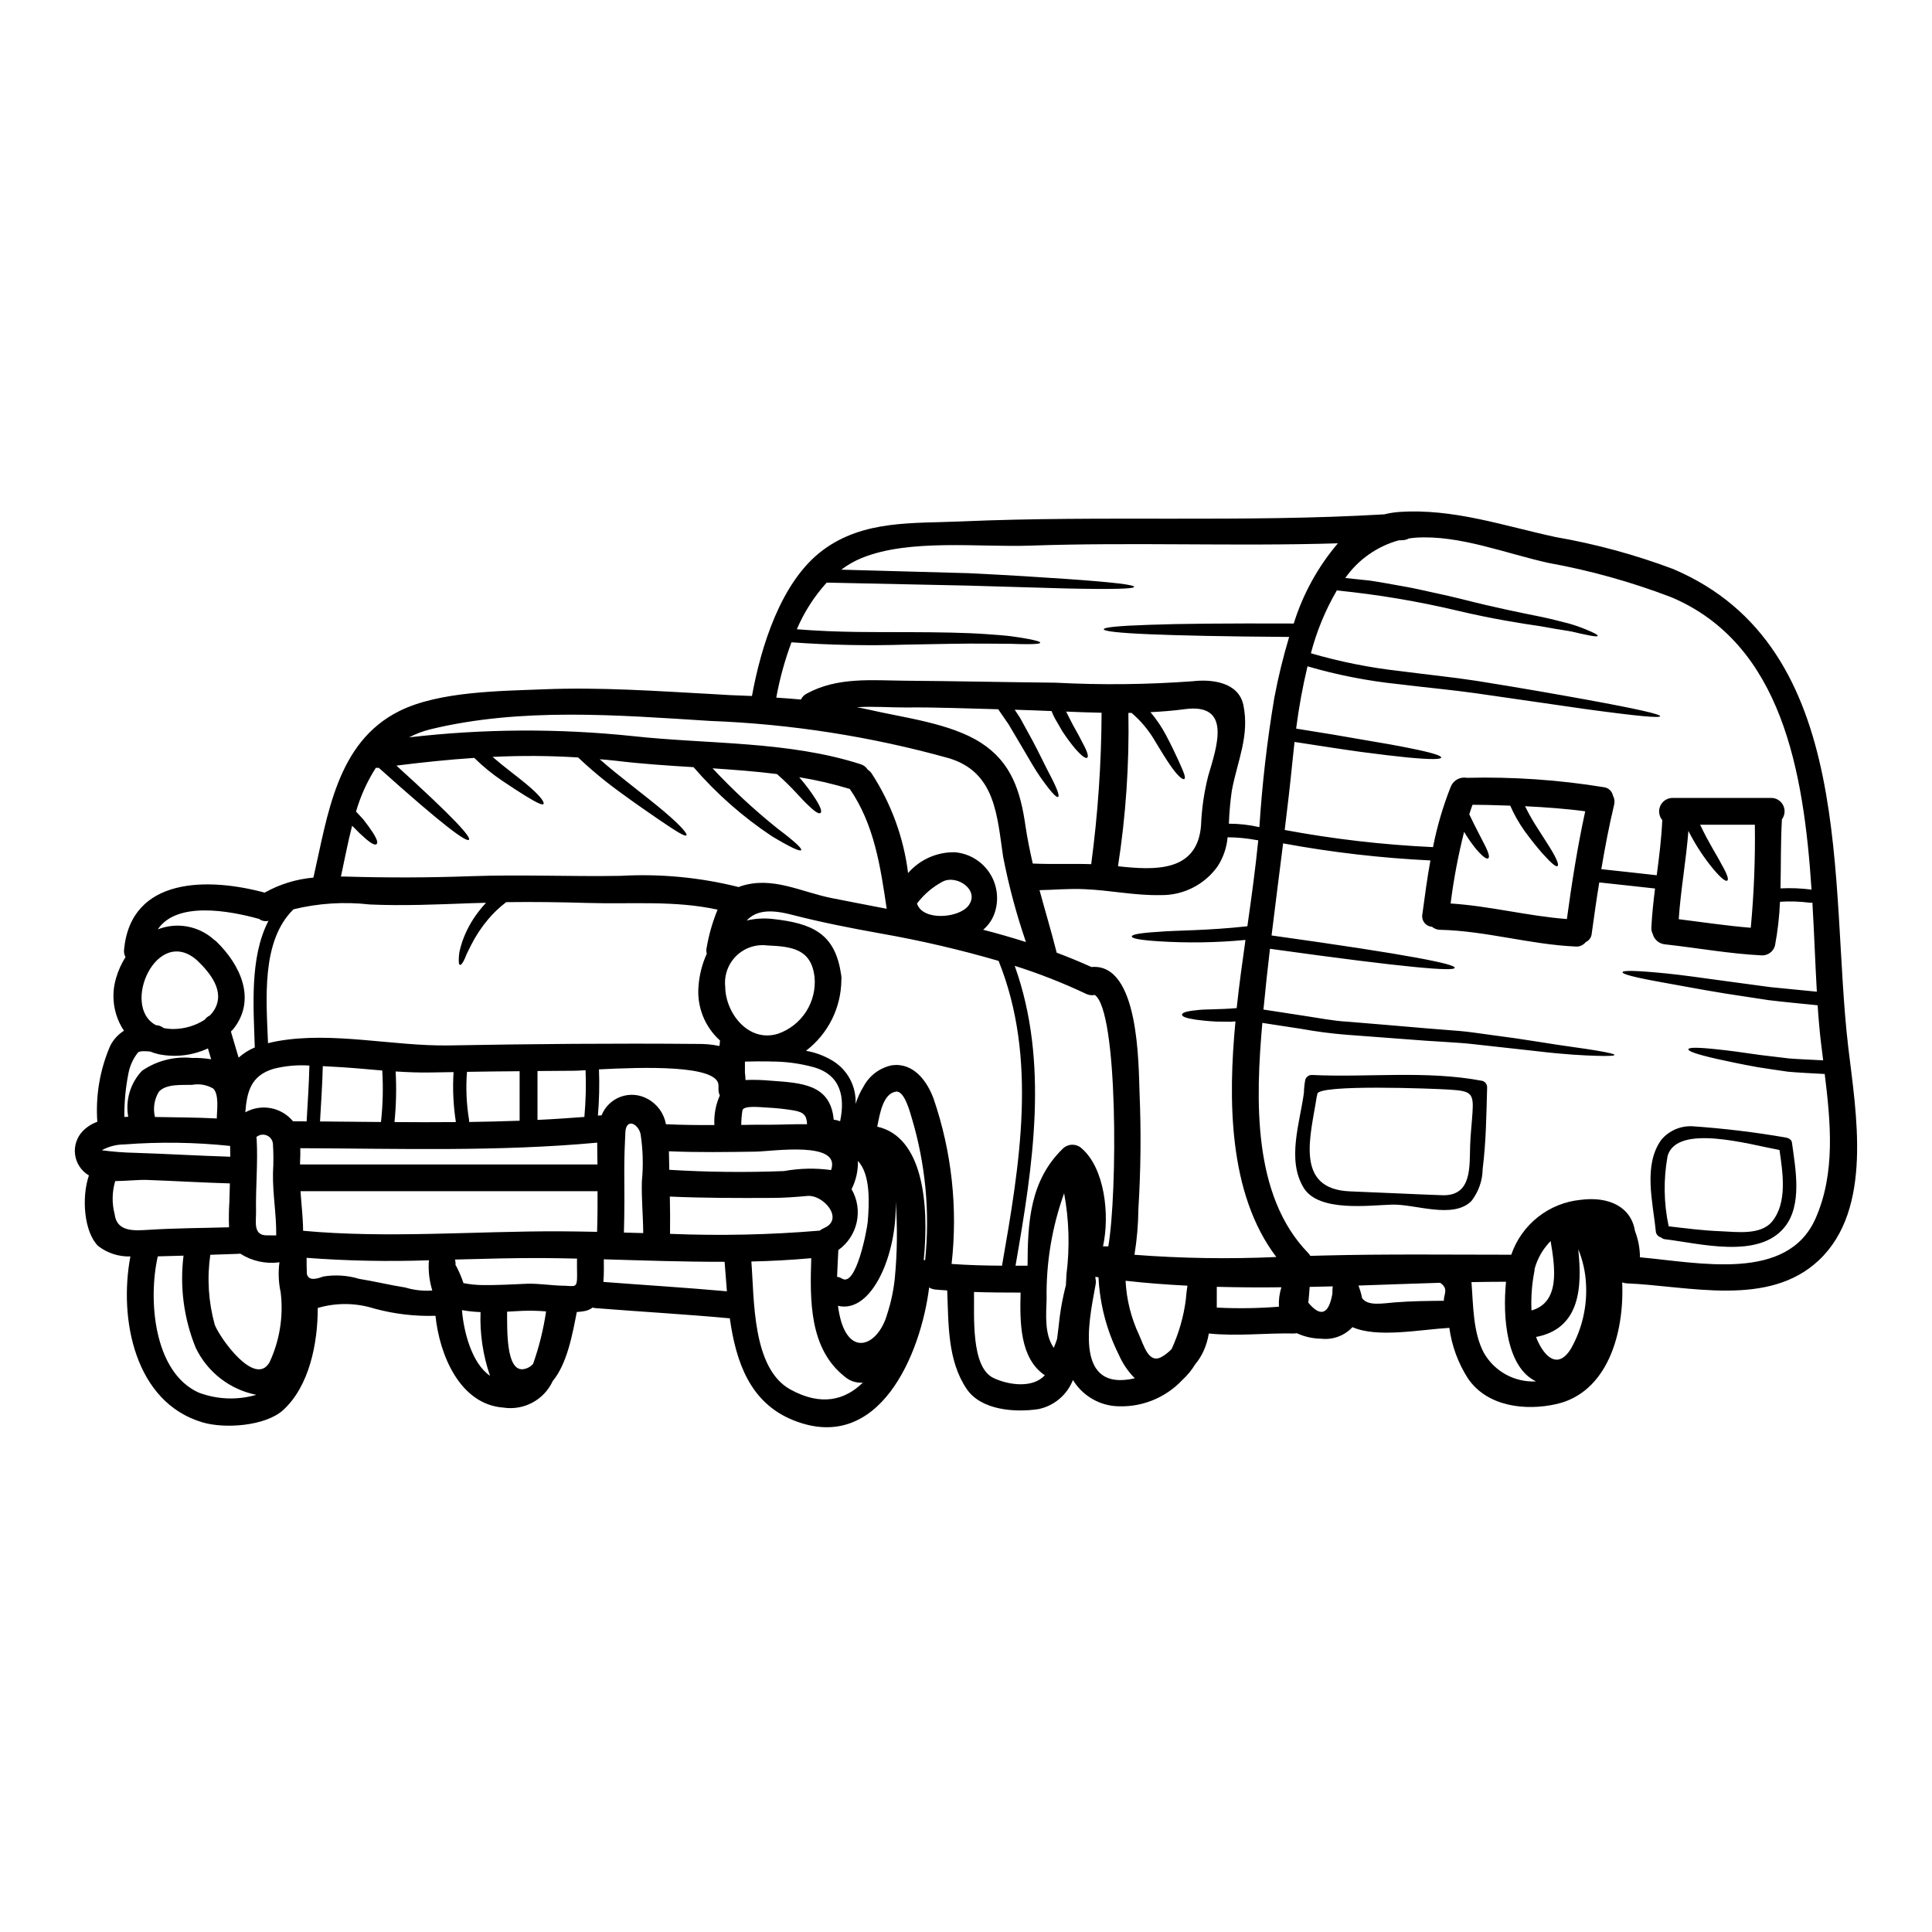 <?xml version="1.0" encoding="UTF-8"?>
<!-- Uploaded to: SVG Repo, www.svgrepo.com, Generator: SVG Repo Mixer Tools -->
<svg fill="#000000" width="800px" height="800px" version="1.1" viewBox="144 144 512 512" xmlns="http://www.w3.org/2000/svg">
 <g>
  <path d="m633.8 421.47c2.039 17.266 6.691 42.902-7.793 56.516-13.359 12.594-34.488 6.797-50.93 6.113h0.004c-0.402-0.027-0.801-0.109-1.184-0.238 0.594 13.812-4.074 29.16-17.363 32.215-8.172 1.871-18.359 0.758-23.496-6.75-2.613-4.059-4.301-8.645-4.949-13.43-7.91 0.473-19.113 2.723-25.676-0.191-2.129 2.297-5.231 3.434-8.34 3.059-2.211-0.027-4.387-0.52-6.394-1.445-0.219 0.035-0.441 0.059-0.664 0.07-7.676-0.164-15.086 0.789-22.668 0-0.262 1.645-0.746 3.246-1.445 4.758-0.559 1.211-1.277 2.344-2.133 3.367-0.945 1.551-2.102 2.961-3.434 4.191-4.641 4.934-11.277 7.481-18.023 6.914-4.539-0.453-8.602-3.016-10.973-6.914-1.543 3.953-4.984 6.859-9.141 7.723-6.086 0.926-15.133 0.355-18.996-5.305-5.164-7.606-4.809-17.32-5.188-26.152-1.043-0.07-2.109-0.117-3.176-0.234-0.57-0.059-1.121-0.246-1.609-0.547-2.176 17.508-13.168 44.32-35.957 35.199-11.582-4.617-15.258-15.586-16.867-27.023-11.844-1.09-23.711-1.754-35.578-2.699l0.004-0.004c-0.27-0.02-0.531-0.066-0.789-0.145-0.688 0.523-1.504 0.859-2.363 0.973-0.59 0.094-1.207 0.164-1.824 0.211-1.113 5.641-2.488 13.621-6.394 18.309l0.004 0.004c-2.309 4.981-7.625 7.84-13.055 7.012-11.488-0.832-16.926-13.859-18.004-24.328-5.473 0.168-10.938-0.48-16.223-1.918-4.859-1.535-10.066-1.594-14.957-0.164-0.012 0-0.023 0.012-0.023 0.023 0.023 9.191-2.18 20.652-9.145 27.023-4.723 4.309-15.562 5.023-21.414 3.269-17.93-5.305-22.219-27.406-19.09-43.965v0.004c-3.078 0.098-6.09-0.879-8.531-2.758-3.695-3.602-4.5-12.699-2.465-18.711h0.004c-2-1.172-3.352-3.199-3.664-5.496-0.312-2.297 0.441-4.609 2.055-6.277 1.074-1.094 2.387-1.93 3.836-2.438-0.492-6.891 0.676-13.793 3.414-20.133 0.832-1.641 2.09-3.023 3.644-4.004-2.746-4.117-3.508-9.242-2.082-13.977 0.566-1.957 1.406-3.824 2.496-5.543-0.328-0.582-0.465-1.254-0.391-1.922 1.801-19.473 22.484-19.16 37.262-15.156 3.973-2.227 8.371-3.582 12.91-3.981 0-0.059 0.016-0.117 0.047-0.168 3.742-16.297 6.086-35.672 22.715-43.961 10.586-5.281 26.84-5.305 38.441-5.781 14.785-0.59 29.469 0.453 44.227 1.254 1.75 0.094 3.269 0.191 4.93 0.289l5.871 0.234c2.363-12.988 7.676-30.414 18.809-38.66 10.801-8.031 23.852-7.035 36.691-7.602 37.234-1.637 74.875 0.332 112.06-1.875v0.004c1.305-0.328 2.637-0.539 3.981-0.637 14.309-0.973 27.617 3.668 41.453 6.656 10.605 1.836 21.02 4.668 31.094 8.453 49.004 20.781 41.352 83.695 46.438 126.69zm-8.66 45.438c5.328-12.078 4.004-25.531 2.394-38.574v0.285c-3.543-0.211-6.797-0.332-9.734-0.613-2.914-0.43-5.543-0.789-7.91-1.18-4.668-0.832-8.293-1.633-11.02-2.227-5.473-1.254-7.508-2.035-7.434-2.535 0.07-0.5 2.246-0.566 7.871 0.047 2.816 0.285 6.469 0.789 11.133 1.469 2.32 0.289 4.879 0.594 7.746 0.926 2.723 0.211 5.707 0.309 8.977 0.496-0.395-3.078-0.789-6.133-1.043-9.141-0.164-1.754-0.309-3.578-0.426-5.453-4.668-0.473-9-0.875-12.934-1.352-4.215-0.637-8.031-1.23-11.465-1.75-6.844-1.113-12.176-2.156-16.223-2.867-8.102-1.445-11.16-2.297-11.086-2.793 0.07-0.496 3.199-0.5 11.465 0.309 4.121 0.395 9.473 1.18 16.348 2.109 3.41 0.449 7.223 0.969 11.414 1.539 3.746 0.379 7.836 0.781 12.273 1.207-0.43-7.344-0.688-15.352-1.18-23.594h-0.008c-0.262 0.047-0.527 0.047-0.789 0-2.582-0.328-5.191-0.41-7.793-0.238-0.156 3.894-0.602 7.773-1.324 11.605-0.41 1.555-1.828 2.629-3.434 2.606-8.66-0.426-17.176-1.988-25.773-2.938v0.004c-1.535-0.168-2.809-1.266-3.199-2.758-0.262-0.52-0.383-1.098-0.355-1.68 0.164-3.461 0.547-6.918 0.973-10.352-4.93-0.523-9.84-1.113-14.781-1.613-0.734 4.481-1.375 8.977-1.992 13.504h0.004c-0.07 1.012-0.688 1.902-1.609 2.32-0.652 0.828-1.68 1.266-2.727 1.16-12.055-0.543-23.734-4.144-35.816-4.43-0.809 0.004-1.59-0.285-2.203-0.809-0.801-0.055-1.539-0.453-2.023-1.094-0.484-0.641-0.672-1.457-0.512-2.242 0.637-4.762 1.277-9.52 2.133-14.238-13.098-0.629-26.141-2.141-39.039-4.519-1.02 8.148-2.062 16.27-3.059 24.402 18.668 2.606 30.844 4.504 38.328 5.875 7.484 1.375 10.277 2.199 10.207 2.699-0.07 0.5-2.984 0.52-10.562-0.211-7.582-0.73-19.762-2.242-38.398-4.832-0.613 5.211-1.18 10.422-1.68 15.656h-0.004c-0.004 0.152-0.02 0.301-0.047 0.449 3.625 0.547 7.129 1.09 10.469 1.609 4.168 0.617 8.102 1.426 11.914 1.613 7.652 0.637 14.562 1.207 20.75 1.75 3.148 0.234 6.109 0.473 8.926 0.711s5.402 0.684 7.84 0.992c4.93 0.641 9.191 1.254 12.863 1.852 7.344 1.207 12.438 1.797 15.656 2.363 3.219 0.562 4.621 0.898 4.621 1.133 0 0.234-1.445 0.336-4.723 0.238-3.277-0.094-8.453-0.336-15.871-1.23l-12.863-1.422c-2.465-0.238-5.047-0.617-7.816-0.789-2.769-0.168-5.684-0.395-8.785-0.566-6.277-0.477-13.223-0.996-20.941-1.574l0.008 0.004c-4.043-0.324-8.07-0.848-12.059-1.574-3.289-0.496-6.75-1.02-10.277-1.574-1.777 20.203-2.68 45.789 12.176 61.008h-0.004c0.207 0.223 0.391 0.473 0.543 0.734 1.137-0.023 2.273-0.07 3.438-0.094 16.797-0.426 33.277-0.211 49.812-0.211 1.348-3.93 3.793-7.387 7.047-9.965 3.254-2.578 7.18-4.168 11.312-4.578 7.477-0.973 13.383 1.824 14.426 8.242 0.859 2.227 1.309 4.594 1.324 6.984 15.691 1.402 39.055 6.633 46.531-10.293zm-9.289-87.48c2.746-0.137 5.5-0.027 8.223 0.328-2.062-31.387-7.871-65.07-37.145-77.48-10.539-4.035-21.438-7.082-32.547-9.094-11.25-2.465-23.641-7.477-35.242-6.691-0.617 0.047-1.18 0.117-1.777 0.211-0.488 0.262-1.023 0.414-1.574 0.449-0.395 0.023-0.758 0.023-1.137 0.047-5.727 1.598-10.723 5.121-14.145 9.977 2.227 0.234 4.41 0.473 6.492 0.684 3.176 0.453 6.137 1.066 8.977 1.543 2.844 0.477 5.512 1.137 8.055 1.68 2.543 0.543 4.977 1.09 7.227 1.656 9.074 2.32 16.059 3.695 21.555 4.809 2.723 0.59 5.023 1.207 6.918 1.68v0.004c1.543 0.438 3.062 0.965 4.547 1.574 2.297 0.949 3.219 1.469 3.125 1.707s-1.18 0.141-3.543-0.395c-1.207-0.188-2.652-0.684-4.598-0.969-1.945-0.285-4.215-0.688-6.938-1.18-5.422-0.789-12.77-1.945-21.816-4.074h-0.004c-10.609-2.527-21.379-4.34-32.234-5.422-3.035 5.211-5.348 10.812-6.871 16.648 7.727 2.254 15.637 3.836 23.637 4.723 7.438 0.973 14.285 1.656 20.371 2.606 12.176 1.941 21.602 3.625 28.828 4.93 14.402 2.629 19.824 3.938 19.73 4.43-0.094 0.492-5.637 0.047-20.133-1.945-7.227-1.039-16.723-2.414-28.875-4.168-6.066-0.852-12.816-1.469-20.371-2.394-8.152-0.844-16.215-2.426-24.086-4.723-1.297 5.445-2.301 10.957-3.012 16.508 6.918 1.09 12.746 2.062 17.531 2.918 5.258 0.875 9.379 1.609 12.48 2.246 6.231 1.23 8.531 2.039 8.434 2.512-0.094 0.473-2.535 0.57-8.836-0.023-3.148-0.309-7.25-0.789-12.531-1.492-4.805-0.66-10.629-1.574-17.504-2.629-0.211 1.875-0.395 3.648-0.566 5.305-0.594 6.019-1.305 12.031-2.039 18.027 12.926 2.41 26.004 3.922 39.137 4.535 0.07 0 0.094 0.023 0.164 0.023 1.074-5.488 2.656-10.867 4.723-16.059 0.684-1.684 2.457-2.652 4.242-2.324h0.07c12.129-0.297 24.266 0.539 36.242 2.488 1.199 0.145 2.176 1.043 2.41 2.227 0.414 0.746 0.523 1.617 0.312 2.441-1.352 5.66-2.441 11.344-3.391 17.055 4.902 0.496 9.785 1.09 14.684 1.609 0.641-4.856 1.254-9.711 1.469-14.613h0.004c-0.898-1.066-1.094-2.559-0.504-3.82 0.594-1.262 1.863-2.066 3.258-2.059h26.059c1.348-0.02 2.594 0.73 3.211 1.934 0.613 1.203 0.488 2.648-0.32 3.731-0.352 6.109-0.23 12.223-0.375 18.312zm-6.797-16.867h-14.496c2.273 4.856 4.453 8.102 5.613 10.398 1.637 2.844 1.992 4.121 1.574 4.406-0.418 0.285-1.473-0.449-3.648-2.984-2.59-3.137-4.82-6.555-6.656-10.188-0.594 7.816-2.039 15.562-2.559 23.402 6.348 0.789 12.695 1.75 19.09 2.273v0.004c0.848-9.078 1.211-18.195 1.082-27.312zm-48.723 138.83c2.93-5.195 4.309-11.121 3.981-17.078-0.152-3.184-0.848-6.316-2.062-9.262 1.066 9.992 0.57 21.035-11.18 23.258 1.648 4.383 5.449 9.289 9.262 3.082zm-1.09-113.84c1.305-9.57 2.793-19.094 4.856-28.543-4.723-0.66-10.562-1.09-15.941-1.352 0.789 1.617 1.66 3.191 2.606 4.723 1.656 2.606 2.961 4.641 3.957 6.203 1.969 3.199 2.441 4.644 2.035 4.93s-1.539-0.613-4.051-3.41c-1.23-1.422-2.816-3.316-4.688-5.902v-0.004c-1.488-2.094-2.758-4.336-3.789-6.691-4.41-0.164-8.078-0.234-9.996-0.234-0.309 0.828-0.59 1.68-0.855 2.535 1.73 3.648 3.106 6.133 3.981 7.91 1.23 2.363 1.449 3.457 1.043 3.742-0.406 0.289-1.328-0.289-3.148-2.363l-0.004 0.004c-1.191-1.469-2.277-3.019-3.246-4.644-1.57 6.246-2.766 12.582-3.574 18.977 10.375 0.66 20.465 3.336 30.816 4.121zm-9.379 103.73c7.629-2.133 6.254-11.324 5.07-18.383-2.023 2.043-3.481 4.57-4.242 7.344 0 0.238-0.023 0.477-0.07 0.707-0.66 3.402-0.918 6.867-0.758 10.328zm-12.625 11.23-0.004-0.004c1.379 2.422 3.398 4.414 5.844 5.754 2.441 1.336 5.211 1.969 7.992 1.824-7.816-3.715-8.906-16.961-7.957-26.41-3.031 0-6.09 0.047-9.168 0.094 0 0.07 0.023 0.117 0.023 0.188 0.473 5.949 0.379 13.148 3.266 18.551zm-10.586-13.777c-0.141-1.574 1.398-3.172-0.969-4.762v-0.023c-7.109 0.215-14.188 0.477-21.676 0.734h-0.004c0.418 1.082 0.742 2.199 0.973 3.34 1.539 2.176 5.422 1.375 8.785 1.109 4.477-0.344 8.41-0.367 12.887-0.414zm-29.465-3.836-6.113 0.141c-0.094 1.395-0.211 2.793-0.355 4.191 3.266 3.91 5.398 3.082 6.371-2.344 0-0.629 0.023-1.293 0.094-2.004zm-10.332-175.66c2.426-7.801 6.406-15.031 11.699-21.254-27.125 0.832-54.48-0.332-81.555 0.613-13.41 0.477-32.027-1.895-44.672 3.293-1.918 0.793-3.727 1.828-5.379 3.078 13.316 0.359 24.281 0.664 33.59 0.926 10.895 0.52 19.68 1.09 26.176 1.539 12.934 0.902 17.84 1.574 17.84 2.086 0 0.512-5.117 0.707-18.105 0.426-6.492-0.188-15.137-0.449-26.055-0.758-10.164-0.211-22.266-0.473-37.309-0.789h-0.008c-3.305 3.652-5.977 7.832-7.91 12.363 11.348 0.902 20.988 0.734 29.02 0.758 8.832 0.023 15.777 0.141 21.059 0.52 2.629 0.188 4.852 0.336 6.691 0.57s3.336 0.496 4.477 0.707c2.273 0.43 3.246 0.734 3.246 0.996 0 0.262-1.043 0.395-3.367 0.395-1.18 0-2.652-0.023-4.477-0.094-1.852 0-4.074-0.023-6.691-0.047-5.234-0.047-12.105 0.094-20.941 0.262h0.004c-10.152 0.328-20.312 0.125-30.441-0.613-1.773 4.758-3.121 9.664-4.027 14.66 2.18 0.141 4.359 0.309 6.539 0.5 0.312-0.664 0.836-1.207 1.492-1.543 8.199-4.5 17.32-3.504 26.371-3.434 13.219 0.094 26.41 0.395 39.629 0.52 12.129 0.641 24.289 0.508 36.406-0.391 4.926-0.57 12.102 0.211 13.359 6.371 1.656 8.102-1.574 14.734-3.059 22.551-0.426 2.926-0.691 5.875-0.789 8.836 2.719 0 5.43 0.309 8.078 0.918 0.734-11.484 2.055-22.922 3.957-34.273 1.027-5.445 2.34-10.832 3.934-16.137-17.527-0.117-29.418-0.395-36.977-0.711-8.48-0.355-12.152-0.828-12.152-1.328s3.668-0.898 12.176-1.18c7.781-0.289 20.027-0.406 38.172-0.336zm-3.269 175.9c-5.731 0.07-11.438 0.031-17.125-0.117l-0.004 5.504c5.488 0.277 10.988 0.199 16.465-0.238-0.09-1.742 0.137-3.484 0.66-5.148zm-6.133-118.47c-0.121 0.016-0.242 0.008-0.359-0.023-2.562-0.484-5.16-0.738-7.766-0.758-0.238 2.734-1.141 5.367-2.629 7.672-3.477 4.906-9.152 7.773-15.164 7.652-6.844 0.141-13.383-1.305-20.203-1.574-3.984-0.188-7.914 0.188-11.848 0.262 1.473 5.449 3.106 10.848 4.504 16.395v-0.004c0.02 0.055 0.031 0.109 0.023 0.168 3.125 1.18 6.207 2.441 9.238 3.812 12.723-1.16 12.457 26.129 12.746 33.457 0.43 10.215 0.324 20.449-0.312 30.652-0.039 4.07-0.383 8.133-1.039 12.152 12.508 0.957 25.059 1.152 37.59 0.59-12.812-16.891-12.766-42.02-10.824-62.438-0.395 0.047-0.789 0.07-1.18 0.094-1.422-0.023-2.723-0.023-3.887-0.047-2.269-0.117-4.051-0.312-5.398-0.5-2.652-0.395-3.695-0.828-3.695-1.328s1.043-0.922 3.766-1.18c2.297-0.332 5.852-0.141 10.73-0.566l-0.004-0.059c0.641-6.019 1.469-12.008 2.32-18.004h0.004c-7.668 0.727-15.383 0.844-23.07 0.355-5.117-0.332-7.062-0.789-7.062-1.277 0-0.492 1.945-0.922 7.086-1.23 4.758-0.426 12.41-0.262 23.547-1.469 1.082-7.578 2.125-15.184 2.887-22.812zm-13.242-17.125c2.293-7.746 6.297-19.305-6.277-17.602-2.961 0.395-5.996 0.641-9.055 0.789v-0.004c1.59 1.879 2.973 3.918 4.121 6.09 1.492 2.793 2.488 5 3.269 6.656 1.516 3.336 2.035 4.641 1.574 4.977-0.332 0.262-1.656-0.617-3.766-3.719-1.09-1.574-2.363-3.648-3.938-6.254l0.004-0.004c-1.648-2.856-3.769-5.414-6.277-7.555h-0.832c0.25 13.602-0.672 27.203-2.754 40.645 9.84 1.09 21.012 1.574 22.008-10.801l-0.004 0.004c0.176-4.469 0.82-8.902 1.926-13.23zm-5.957 138.87c0.094-1.254 0.234-2.484 0.426-3.695-5.512-0.285-10.965-0.684-16.391-1.305 0.246 4.973 1.465 9.848 3.578 14.355 1.23 2.629 2.512 7.816 6.016 5.801 0.965-0.559 1.84-1.25 2.606-2.059 1.91-4.148 3.184-8.566 3.766-13.098zm-16.414 21.293h0.004c0.973-0.07 1.938-0.219 2.887-0.449-1.801-1.816-3.246-3.953-4.262-6.297-3.188-6.379-5.012-13.348-5.356-20.469-0.262-0.047-0.52-0.07-0.789-0.117l-0.055 0.281c0.152 0.539 0.184 1.105 0.094 1.66-1.254 7.293-5.922 26.363 7.488 25.391zm-4.125-35.426c2.418-13.977 2.606-62.465-3.598-66.609h0.004c-0.789 0.164-1.605 0.055-2.324-0.305-6.121-2.898-12.434-5.375-18.891-7.414 9.191 25.656 4.809 53.062 0.215 79.473h3.195c0.023-11.414 0.594-22.527 9.332-31.008v-0.004c1.383-1.367 3.602-1.398 5.023-0.07 6.066 5.258 7.477 17.578 5.637 25.938 0.473 0.035 0.945 0.012 1.418 0.012zm-4.535-101.27c1.773-13.301 2.695-26.707 2.754-40.125-3.125-0.07-6.277-0.164-9.402-0.309l0.07 0.141c0.613 1.254 1.207 2.363 1.727 3.391 1.113 1.969 1.992 3.574 2.606 4.828 1.328 2.441 1.574 3.578 1.18 3.859-0.395 0.285-1.375-0.332-3.242-2.465l0.004 0.004c-1.207-1.461-2.332-2.984-3.367-4.57-0.59-1.043-1.277-2.203-2.012-3.484-0.312-0.598-0.59-1.215-0.832-1.844-3.293-0.141-6.562-0.262-9.762-0.355 0.477 0.707 0.949 1.422 1.379 2.082 1.227 2.227 2.316 4.215 3.312 6.043 1.922 3.602 3.246 6.492 4.379 8.621 2.25 4.242 2.848 6.066 2.441 6.348-0.406 0.285-1.75-1.043-4.617-5.094-1.422-1.988-2.988-4.781-5.07-8.312-1.043-1.727-2.18-3.672-3.438-5.801-0.852-1.254-1.773-2.606-2.754-4.008-8.125-0.188-16.27-0.566-24.402-0.473-4.266 0.023-8.719-0.355-13.027-0.07 1.039 0.211 2.082 0.395 3.125 0.641 9.238 2.152 21.625 3.574 29.73 8.785 8.105 5.211 10.492 12.887 11.809 22.102 0.496 3.367 1.18 6.633 1.918 9.902 5.188 0.238 10.305-0.004 15.492 0.164zm-6.562 108.73c0.91-7.16 0.703-14.418-0.617-21.512-3.227 8.984-4.801 18.48-4.641 28.023-0.117 4.121-0.617 9.355 1.895 12.934 0.336-0.789 0.617-1.543 0.879-2.363 0.285-1.969 0.473-3.957 0.711-5.922 0.371-2.809 0.918-5.594 1.633-8.336zm-19.352 27.43c4.027 1.918 10.422 2.793 13.621-0.711-6.609-4.477-6.637-13.949-6.418-21.91-4.121 0-8.223-0.023-12.344-0.164 0.094 6.297-0.875 19.918 5.141 22.785zm8.625-115.52h-0.004c-2.535-7.375-4.555-14.918-6.043-22.574-1.609-10.707-1.941-22.383-14.332-26.129-20.664-5.766-41.934-9.086-63.371-9.898-24.375-1.539-50.051-3.625-74.094 2.227-1.957 0.484-3.848 1.199-5.637 2.129 19.699-2.289 39.59-2.398 59.312-0.328 19.922 2.18 41.078 1.254 60.332 7.438 0.797 0.234 1.484 0.758 1.918 1.469 0.387 0.25 0.727 0.57 0.996 0.945 5.188 7.965 8.5 17.004 9.684 26.438 3.106-3.582 7.644-5.602 12.387-5.512 3.637 0.301 6.945 2.215 9.023 5.211 2.078 3 2.707 6.773 1.711 10.281-0.535 1.973-1.66 3.734-3.227 5.047 3.812 0.98 7.59 2.066 11.34 3.258zm-6.352 85.77c4.664-26.695 9.52-54.906-0.902-80.773-10.242-2.981-20.641-5.402-31.148-7.246-8.055-1.445-15.801-2.961-23.711-5-5.902-1.539-9.52-1.02-11.891 1.539 2.273-0.531 4.625-0.664 6.945-0.395 10.371 1.137 16.438 3.812 18.023 14.473l-0.004 0.004c0.066 0.258 0.105 0.52 0.121 0.785 0.035 0.289 0.035 0.582 0 0.875-0.055 7.375-3.516 14.312-9.379 18.785 2.457 0.43 4.82 1.305 6.965 2.582 4.023 2.394 6.398 6.809 6.18 11.484 0.531-1.656 1.266-3.242 2.18-4.723 1.559-2.848 4.297-4.863 7.481-5.508 5.66-0.73 9.262 4.102 11.02 8.883 4.812 14.059 6.438 29.012 4.762 43.773 4.43 0.32 8.879 0.438 13.359 0.461zm-8.953-95.34c3.269-4.121-3.008-8.406-6.773-6.441v-0.004c-2.664 1.414-4.984 3.398-6.801 5.809 1.492 4.688 10.992 3.883 13.574 0.637zm-11.418 93.859c1.312-12.664 0.105-25.465-3.543-37.66-0.395-1.277-1.898-7.269-4.148-6.988-3.41 0.449-4.309 5.731-4.996 9.285 11.984 2.676 13.832 20.133 12.316 35.363zm-8.031 4.727c0.656-6.805 0.727-13.652 0.215-20.469 0.523 14.023-6.273 30.035-15.277 27.855 0.172 1.441 0.461 2.867 0.875 4.262 2.894 9.285 9.902 5.805 12.129-1.969 1.039-3.141 1.73-6.387 2.059-9.68zm-2.152-97.828c-1.66-11.16-3.269-22.289-9.785-31.762-4.394-1.332-8.875-2.371-13.406-3.106 1.625 1.855 3.106 3.836 4.43 5.922 1.352 2.176 1.609 3.219 1.23 3.543-0.379 0.324-1.352-0.164-3.195-1.969-1.828-1.609-4.191-4.723-8.363-8.336-5.637-0.711-11.344-1.137-17.055-1.52 5.34 5.723 11.086 11.051 17.195 15.945 4.832 3.644 6.539 5.328 6.277 5.731-0.262 0.402-2.418-0.473-7.746-3.672-7.723-5.133-14.711-11.293-20.77-18.309-6.941-0.426-13.883-0.875-20.633-1.703-1.422-0.164-2.816-0.285-4.238-0.395 2.793 2.461 5.422 4.547 7.742 6.367 3.981 3.148 7.109 5.594 9.445 7.582 4.641 3.957 6.086 5.852 5.801 6.207-0.355 0.395-2.363-0.789-7.344-4.191-2.484-1.707-5.777-3.957-9.898-6.965v-0.004c-4.031-2.894-7.863-6.062-11.465-9.473-7.547-0.473-15.117-0.52-22.668-0.145 1.609 1.398 3.125 2.606 4.5 3.672 2.418 1.871 4.328 3.387 5.734 4.641 2.793 2.488 3.543 3.836 3.242 4.172s-1.633-0.238-4.758-2.156c-1.543-0.973-3.578-2.25-6.16-4.004v0.004c-2.652-1.797-5.133-3.824-7.418-6.066-6.867 0.453-13.738 1.18-20.633 2.039 15.398 13.953 19.902 19.02 19.211 19.66-0.688 0.641-6.441-3.438-23.875-19.07-0.262 0.023-0.523 0.023-0.785 0-2.297 3.594-4.062 7.5-5.246 11.594 0.711 0.734 1.328 1.422 1.898 2.039 1.113 1.422 1.941 2.582 2.535 3.504 1.18 1.828 1.398 2.754 1.016 3.082s-1.23 0-2.891-1.422c-1.094-0.941-2.137-1.938-3.125-2.984-0.141-0.141-0.309-0.285-0.477-0.449-1.156 4.5-2.012 9.098-2.961 13.453h1.02c11.184 0.336 22.195 0.312 33.375-0.094 13.293-0.473 26.508 0.141 39.797-0.094v-0.004c10.473-0.582 20.973 0.414 31.148 2.961 0.023 0 0.023 0.023 0.047 0.023 0.168-0.086 0.34-0.156 0.52-0.211 8.43-2.793 16.035 1.539 24.258 3.148 4.789 0.965 9.617 1.863 14.473 2.812zm-5.023 82.93c0.332-4.215 0.922-12.41-2.606-16.105 0.066 2.594-0.512 5.164-1.684 7.477 3.168 5.477 1.648 12.465-3.504 16.137-0.094 2.273-0.262 4.688-0.332 7.086 0.48 0.07 0.941 0.242 1.352 0.5 3.715 2.242 6.586-12.984 6.773-15.094zm-1.305 42.641 0.004-0.004c-1.715 0.141-3.414-0.406-4.723-1.52-9.516-7.434-9.301-20.316-8.949-31.457-5.281 0.477-10.57 0.766-15.871 0.879 0.789 9.926 0.164 28.285 10.305 33.898 8.219 4.547 14.547 2.816 19.238-1.801zm-6.019-69.273c1.328-6.297 0.262-12.227-6.961-14.309h0.004c-3.707-1.016-7.531-1.523-11.371-1.516-0.09-0.012-0.176-0.012-0.262 0-0.047 0-0.07-0.023-0.094-0.023-2.18-0.047-4.356 0-6.539 0.047v2.984-0.004c0.098 0.629 0.145 1.262 0.141 1.895 2.269-0.09 4.539-0.023 6.801 0.191 7.91 0.59 15.742 0.852 16.582 10.324h0.035c0.57 0.062 1.133 0.203 1.668 0.418zm-2.394 12.934c2.754-7.793-15.488-4.953-19.922-4.879-7.699 0.117-15.375 0.234-23.047-0.094v0.395c0.023 1.492 0.07 3.008 0.094 4.527l0.008-0.008c10.121 0.617 20.262 0.73 30.391 0.332 4.121-0.746 8.332-0.836 12.48-0.266zm-1.969 15.418c5.613-2.293 0-8.926-4.309-8.551-3.148 0.285-6.184 0.52-9.336 0.52-9.055 0.047-18.105 0.047-27.117-0.355 0.07 3.316 0.094 6.609 0.047 9.879h0.004c13.23 0.543 26.48 0.258 39.676-0.855 0.312-0.262 0.664-0.473 1.047-0.629zm-12.164-51.512c3.09-1.055 5.734-3.125 7.504-5.871 1.766-2.746 2.559-6.012 2.242-9.262-0.902-7.32-5.902-8.012-12.531-8.293-3.019-0.379-6.047 0.648-8.215 2.781-2.168 2.133-3.246 5.141-2.918 8.164 0.047 6.871 6.055 14.852 13.918 12.48zm-2.18 24.09c3.125 0 6.562-0.188 9.945-0.141-0.094-2.316-0.852-3.172-3.481-3.644-2.352-0.398-4.723-0.652-7.106-0.762-1.633-0.07-6.297-0.66-6.539 0.758v0.004c-0.207 1.266-0.312 2.551-0.309 3.836 2.488-0.051 5-0.074 7.488-0.051zm-11.297 44.141c-0.211-2.676-0.395-5.305-0.613-7.816-10.66 0.023-21.367-0.355-32.004-0.66 0 1.656 0.07 3.836-0.117 5.992 10.918 0.84 21.836 1.504 32.734 2.484zm-1.969-65.02c0.07-0.477 0.094-0.973 0.141-1.449v0.004c-4.019-3.606-6.129-8.875-5.707-14.258 0.207-3.019 0.953-5.981 2.203-8.742-0.152-0.539-0.16-1.109-0.023-1.656 0.59-3.438 1.559-6.797 2.887-10.02-11.414-2.488-22.621-1.422-34.344-1.773-7.246-0.215-14.449-0.312-21.672-0.215v-0.004c-1.77 1.34-3.383 2.875-4.812 4.574-1.766 2.102-3.281 4.402-4.519 6.852-0.453 0.926-0.855 1.73-1.18 2.394-0.266 0.688-0.5 1.23-0.711 1.656-0.449 0.832-0.758 1.207-1.02 1.16-0.262-0.047-0.355-0.496-0.332-1.492h-0.004c0.02-0.641 0.078-1.281 0.168-1.918 0.164-0.789 0.426-1.684 0.758-2.754 0.992-2.852 2.441-5.523 4.285-7.91 0.629-0.832 1.301-1.633 2.016-2.391-1.352 0.047-2.699 0.07-4.055 0.117-8.926 0.332-17.836 0.73-26.766 0.332h0.004c-6.758-0.77-13.598-0.336-20.203 1.281-8.66 8.453-7.18 24.043-6.754 35.484 0.789-0.188 1.613-0.395 2.488-0.543 14.594-2.629 30.699 1.375 45.504 1.133 21.91-0.395 43.848-0.59 65.777-0.395 1.973-0.035 3.941 0.148 5.871 0.547zm0.094 13.098v0.004c-0.238-0.488-0.359-1.027-0.352-1.574v-0.992c0.141-5.641-20.301-4.902-31.672-4.328h-0.004c0.156 4.082 0.062 8.176-0.281 12.246l0.973-0.07c0.918-2.312 2.789-4.117 5.137-4.945 2.348-0.832 4.938-0.605 7.106 0.617 2.543 1.379 4.312 3.844 4.812 6.691 4.285 0.191 8.551 0.238 12.84 0.215-0.148-2.691 0.348-5.383 1.441-7.848zm-25.418 36.355 5.117 0.141c-0.023-4.594-0.496-9.168-0.355-13.777v0.008c0.406-4.168 0.289-8.371-0.352-12.508-0.664-2.754-3.812-4.285-4.027-0.426-0.164 3.269-0.285 6.562-0.285 9.84 0.035 5.609 0.07 11.176-0.098 16.738zm-6.988-10.965h-78.719c0.234 3.508 0.664 6.988 0.688 10.492 22.312 2.062 45.594 0.07 67.98 0.141 3.293 0.023 6.602 0.07 9.926 0.141 0.129-3.582 0.129-7.156 0.129-10.758zm-78.855-7.086 78.836 0.004c-0.023-1.852-0.094-3.812-0.07-5.781-26.176 2.418-52.445 1.574-78.688 1.469 0.043 1.438-0.027 2.898-0.074 4.305zm75.375-12.746c0.363-4.066 0.469-8.148 0.309-12.227-1.445 0.098-2.535 0.145-3.199 0.145l-9.543 0.07v12.957c4.144-0.191 8.289-0.477 12.434-0.789 0.023-0.062 0-0.109 0-0.156zm-5.66 44.871c3.176 0.094 3.742 0.789 3.719-2.793-0.023-1.469-0.047-2.914-0.023-4.379-2.984-0.07-5.996-0.121-8.977-0.145-7.699-0.047-15.516 0.191-23.355 0.395l-0.004-0.008c0.098 0.332 0.145 0.676 0.145 1.02v0.449c0.094 0.164 0.215 0.332 0.312 0.52h-0.004c0.707 1.375 1.309 2.801 1.801 4.266 1.68 0.328 3.383 0.5 5.094 0.52 3.938 0.047 7.84-0.188 11.773-0.355 3.195-0.09 6.324 0.453 9.52 0.527zm-4.5 6.82c-2.133-0.18-4.277-0.227-6.418-0.141l-3.91 0.211c0.023 4.832-0.285 15.516 4.098 15.258v-0.004c1.086-0.09 2.09-0.609 2.797-1.441 1.59-4.5 2.742-9.145 3.434-13.867zm-7.012-50.531v-13.121c-4.641 0.023-9.285 0.094-13.949 0.164-0.336 4.277-0.145 8.582 0.566 12.816 0.012 0.156 0.012 0.312 0 0.473 4.477-0.074 8.93-0.168 13.383-0.332zm-7.844 67.602c-1.871-5.426-2.723-11.152-2.508-16.891-1.652-0.055-3.301-0.227-4.926-0.52 0.449 5.707 2.606 14.117 7.434 17.41zm-25.32-67.246c5.422 0.047 10.848 0.047 16.27 0h0.004c-0.688-4.379-0.895-8.82-0.613-13.242-1.969 0.023-3.938 0.047-5.902 0.094-3.172 0.07-6.297-0.07-9.445-0.262l-0.004 0.004c0.242 4.469 0.141 8.949-0.309 13.406zm2.867 43.844c2.316 0.703 4.742 0.973 7.156 0.785-0.719-2.32-1.039-4.746-0.949-7.176 0.008-0.277 0.039-0.555 0.094-0.828-10.828 0.379-21.672 0.164-32.477-0.645 0 0.094 0.023 0.191 0.023 0.289-0.023 1.109 0.023 2.488 0.07 4.051 0.395 1.277 1.516 1.703 4.328 0.613h0.004c3.18-0.527 6.438-0.316 9.52 0.617 4.082 0.656 8.133 1.652 12.23 2.293zm-6.445-43.863c0.504-4.531 0.617-9.094 0.336-13.645-4.574-0.395-9.121-0.832-13.742-1.043-0.66-0.047-1.328-0.07-2.012-0.117-0.121 4.898-0.453 9.781-0.734 14.66zm-18.973-14.957h0.004c-3.176-0.215-6.363 0.074-9.449 0.848-6.16 1.801-7.109 6.254-7.535 11.535l0.004 0.004c4.231-2.352 9.531-1.359 12.625 2.359v0.023c1.203 0 2.414 0.023 3.621 0.023 0.285-4.934 0.617-9.863 0.734-14.793zm-10.562 78.641c2.691-5.769 3.719-12.18 2.961-18.5-0.578-2.629-0.691-5.34-0.332-8.004-3.629 0.496-7.312-0.32-10.398-2.297-0.129 0.031-0.262 0.047-0.391 0.047-2.512 0.094-5.023 0.164-7.535 0.262-0.895 6.195-0.492 12.512 1.18 18.547 1.301 3.414 10.633 16.633 14.516 9.953zm1.773-33.637c0.07-5.59-0.973-11.02-0.855-16.676h0.004c0.148-2.543 0.141-5.09-0.023-7.629-0.102-0.984-0.742-1.832-1.66-2.199-0.922-0.367-1.969-0.195-2.719 0.445 0.035 0.18 0.059 0.363 0.07 0.543 0.355 6.371-0.285 12.746-0.164 19.117 0.047 2.723-0.855 6.418 2.867 6.394 0.828-0.016 1.656-0.012 2.484 0.012zm-2.059-83.355 0.004-0.004c-0.855 0.219-1.762 0.039-2.465-0.496-7.981-2.227-21.84-4.723-26.863 2.754v0.004c2.484-0.969 5.188-1.23 7.809-0.754 2.625 0.477 5.062 1.672 7.047 3.453 0.223 0.152 0.438 0.316 0.637 0.496 6.371 6.16 10.754 15.375 4.523 23.223-0.188 0.234-0.426 0.426-0.637 0.664 0.66 2.316 1.375 4.617 2.039 6.914l-0.004 0.004c1.266-1.141 2.715-2.051 4.289-2.703-0.309-10.477-1.445-23.812 3.625-33.551zm-18.5 125.02 0.004-0.004c4.894 1.848 10.258 2.055 15.281 0.594-7.023-1.398-12.977-6.019-16.066-12.48-3.144-7.723-4.254-16.125-3.223-24.402-2.269 0.07-4.547 0.141-6.82 0.188-2.582 11.262-1.184 30.688 10.848 36.109zm8.387-62.508c0-0.949-0.023-1.918-0.047-2.867v0.004c-9.316-0.98-18.707-1.113-28.047-0.395-2.086 0.008-4.141 0.539-5.969 1.543 2.961 0.398 5.945 0.625 8.934 0.684 8.383 0.273 16.766 0.773 25.129 1.031zm-0.246 12.047 0.141-4.977c-7.344-0.211-14.66-0.66-22.008-0.922-2.363-0.07-5.422 0.285-8.383 0.309-0.848 2.844-0.902 5.863-0.156 8.738 0.57 4.828 5.281 4.406 9.121 4.168 7.086-0.453 14.117-0.453 21.203-0.664-0.086-2.219-0.059-4.438 0.082-6.652zm-3.332-22.438c0.047-1.871 0.641-6.184-0.949-7.676-1.684-0.988-3.668-1.34-5.586-0.98-2.512 0.07-6.938-0.332-8.812 1.828v-0.004c-1.223 2.004-1.594 4.41-1.039 6.691 5.398 0.117 10.965 0.094 16.414 0.395-0.004-0.117-0.027-0.191-0.027-0.254zm-0.566-28.691c2.754-4.832-1.207-9.641-4.598-12.91-10.707-9.57-20.367 12.156-10.965 17.125 0.742 0.027 1.457 0.293 2.035 0.758 0.855 0.18 1.73 0.266 2.606 0.262 2.93-0.02 5.793-0.867 8.266-2.441 0.355-0.488 0.828-0.879 1.375-1.137 0.496-0.496 0.93-1.051 1.281-1.656zm-0.926 13.266c-0.285-0.945-0.566-1.918-0.855-2.891h0.004c-4.082 1.895-8.664 2.438-13.078 1.539-0.766-0.18-1.516-0.418-2.246-0.711-1.23-0.117-2.793-0.188-3.223 0.262-1.266 1.594-2.129 3.473-2.512 5.473-0.766 3.82-1.129 7.711-1.09 11.605 0.336-0.023 0.688-0.023 1.02-0.047-0.785-4.418 0.578-8.949 3.672-12.203 3.883-2.66 8.582-3.863 13.266-3.387 1.688-0.047 3.379 0.074 5.043 0.355z"/>
  <path d="m618.88 446.77c0.922 6.844 2.844 16.531-1.945 22.434-6.891 8.578-22.574 4.285-31.762 3.199v0.004c-0.363-0.062-0.703-0.227-0.973-0.477-0.762-0.18-1.324-0.828-1.398-1.609-0.73-7.582-3.438-17.574 1.492-24.301 2.055-2.418 5.129-3.731 8.293-3.543 8.234 0.57 16.43 1.559 24.562 2.961 0.734 0.125 1.613 0.504 1.73 1.332zm-5.211 20.891c4.027-5 2.793-12.816 1.918-18.895-8.004-1.473-27.16-7.062-29.656 1.574v0.004c-1.125 6.172-1.027 12.508 0.285 18.641 4.57 0.543 9.168 1.137 13.777 1.305 4.176 0.164 10.641 1.141 13.676-2.625z"/>
  <path d="m536.8 430.43c0.781 0.203 1.32 0.918 1.305 1.727-0.188 7.035-0.285 14.562-1.18 21.578-0.031 3.098-1.082 6.106-2.984 8.551-4.856 4.856-14.879 0.789-20.965 0.949-6.086 0.16-19.496 2.059-23.473-4.434-4.551-7.387-1.02-17.242 0.047-25.191v-0.023 0.004c0.027-1.148 0.145-2.289 0.355-3.414 0.219-0.762 0.914-1.293 1.707-1.301 15.082 0.723 30.246-1.27 45.188 1.555zm-2.582 8.66c0.395-5.613-0.395-5.969-6.394-6.348-3.543-0.234-34.676-1.469-34.723 1.18v-0.004c-0.008 0.215-0.059 0.422-0.141 0.617-1.52 10.137-6.16 24.66 8.879 25.191 8.129 0.309 16.277 0.734 24.375 1.02 8.004 0.262 7.176-7.746 7.391-13.266 0.094-2.82 0.426-5.613 0.605-8.41z"/>
 </g>
</svg>